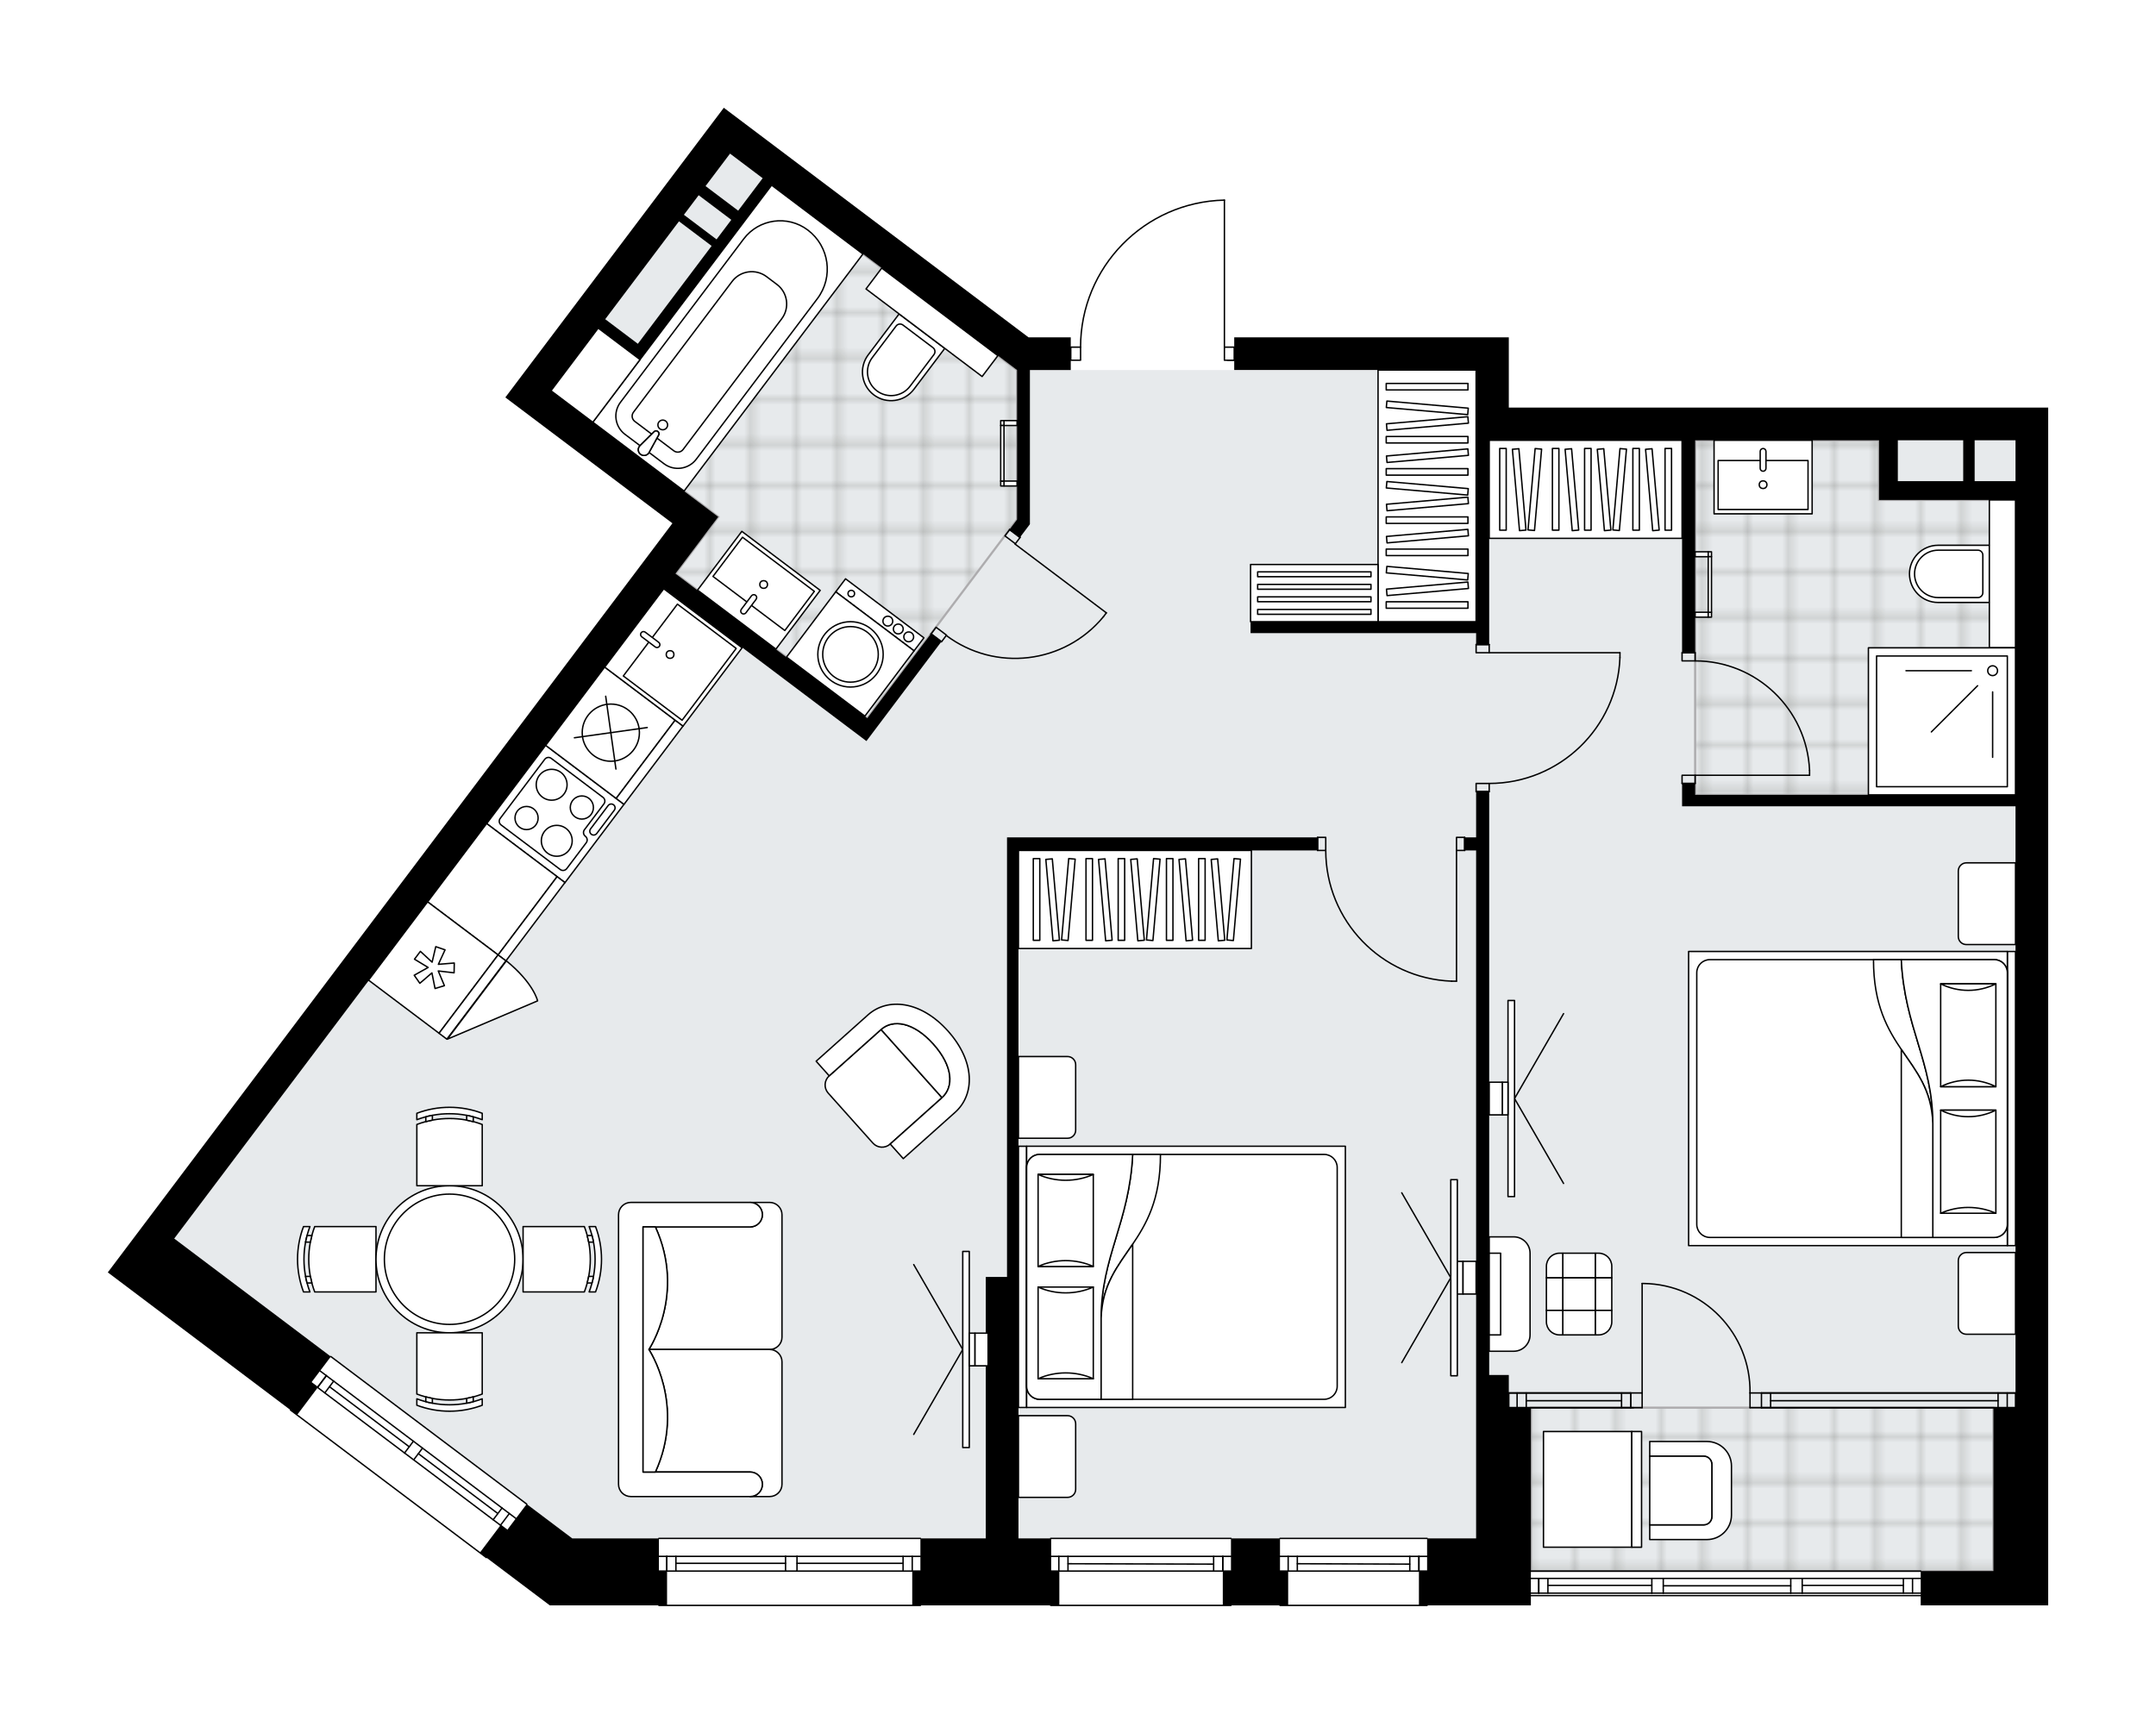 <svg xmlns="http://www.w3.org/2000/svg" xmlns:xlink="http://www.w3.org/1999/xlink" height="1590.27px" id="Layer_1" style="enable-background:new 0 0 2000 1590.27;" version="1.1" viewBox="0 0 2000 1590.27" width="2000px" x="0px" y="0px" xml:space="preserve">
<style type="text/css">
	.st0{fill:none;}
	.st1{opacity:0.25;fill:none;stroke:#12100B;stroke-width:0.4;stroke-miterlimit:10;}
	.st2{fill:#FFFFFF;}
	.st3{fill:#E7EAEC;}
	.st4{fill:url(#SVGID_1_);stroke:#ADACAE;stroke-width:2;stroke-miterlimit:10;}
	.st5{fill:url(#SVGID_00000160888861932072983140000006604969361037243818_);stroke:#ADACAE;stroke-width:2;stroke-miterlimit:10;}
	.st6{fill:url(#SVGID_00000048467459792598200910000015447396821692225213_);stroke:#ADACAE;stroke-width:2;stroke-miterlimit:10;}
	.st7{fill:none;stroke:#000000;stroke-width:1.3;stroke-linecap:round;stroke-linejoin:round;stroke-miterlimit:10;}
	.st8{fill:none;stroke:#000000;stroke-width:1.3;stroke-linecap:round;stroke-linejoin:round;}
	.st9{fill:none;stroke:#000000;stroke-width:1.3;stroke-linecap:round;stroke-linejoin:round;stroke-dasharray:9.936,9.936;}
	.st10{fill:none;stroke:#000000;stroke-width:1.3;stroke-linecap:round;stroke-linejoin:round;stroke-dasharray:9.717,9.717;}
	.st11{fill:none;stroke:#000000;stroke-width:1.3;stroke-linecap:round;stroke-linejoin:round;stroke-dasharray:10.219,10.219;}
	.st12{fill:none;stroke:#000000;stroke-width:1.3;stroke-linecap:round;stroke-linejoin:round;stroke-dasharray:9.886,9.886;}
	.st13{fill:none;stroke:#000000;stroke-width:1.3;stroke-linecap:round;stroke-linejoin:round;stroke-dasharray:9.911,9.911;}
	.st14{fill:#FFFFFF;stroke:#000000;stroke-width:1.3;stroke-linecap:round;stroke-linejoin:round;stroke-miterlimit:10;}
	.st15{font-family:'Arial-BoldMT','Arial'; font-weight:bold;}
	.st16{font-size:79.471px;}
	.st17{font-size:67.244px;}
	.st18{font-family: 'ArialMT','Arial';}
	.st19{font-size:40px;}
</style>
<pattern height="14.57" id="New_Pattern_Swatch_2" patternUnits="userSpaceOnUse" style="overflow:visible;" viewBox="7.49 -22.06 14.57 14.57" width="14.57" x="0.02" y="-204.82">
	<g>
		<rect class="st0" height="14.57" width="14.57" x="7.49" y="-22.06" />
		<g>
			<rect class="st1" height="7.29" width="7.29" x="14.77" y="-7.49" />
		</g>
		<g>
			<rect class="st1" height="7.29" width="7.29" x="0.2" y="-7.49" />
		</g>
		<g>
			<rect class="st1" height="7.29" width="7.29" x="22.06" y="-14.77" />
		</g>
		<g>
			<rect class="st1" height="7.29" width="7.29" x="7.49" y="-14.77" />
			<rect class="st1" height="7.29" width="7.29" x="14.77" y="-22.06" />
		</g>
		<g>
			<rect class="st1" height="7.29" width="7.29" x="0.2" y="-22.06" />
		</g>
		<g>
			<rect class="st1" height="7.29" width="7.29" x="22.06" y="-29.35" />
		</g>
		<g>
			<rect class="st1" height="7.29" width="7.29" x="7.49" y="-29.35" />
		</g>
	</g>
</pattern>
<path class="st2" d="M202.93,1258.19L100,1180.63l32.65-43.33l491.12-651.74l0,0l-155-116.8l13.75-18.24l0,0  l170.55-226.16v0L671.44,100l282.68,213.02h39.17v8.45c0,0,0,0,0,0h8.46c0.17-35.81,14.03-69.6,39.08-95.22  c25.21-25.77,58.94-40.41,94.98-41.21c0,0,0.01,0,0.02,0c0.09,0,0.17,0.02,0.25,0.05c0.02,0.01,0.04,0.03,0.06,0.04  c0.05,0.03,0.11,0.06,0.15,0.1c0.02,0.02,0.03,0.05,0.05,0.07c0.03,0.04,0.07,0.09,0.09,0.14c0.01,0.03,0.01,0.06,0.02,0.1  c0.01,0.05,0.03,0.09,0.03,0.15c0,0,0,0.01,0,0.01c0,0,0,0,0,0.01v135.78h8.45v-8.45h224.4h30.32v65.2H1900v30.33v897.62v121.3v0  v62.16l-50.79,0h-67.47v-8.45h-361.62v8.45h-95.62c0,0,0,0,0,0c0,0.36-0.29,0.65-0.65,0.65h-136.46c-0.36,0-0.65-0.29-0.65-0.65  c0,0,0,0,0,0h-44.19c0,0,0,0,0,0c0,0.36-0.29,0.65-0.65,0.65H974.65c-0.36,0-0.65-0.29-0.65-0.65c0,0,0,0,0,0H854.46c0,0,0,0,0,0  c0,0.36-0.29,0.65-0.65,0.65h-242.6c-0.36,0-0.65-0.29-0.65-0.65c0,0,0,0,0,0h-41.82h-58.7l-58.35-43.97  c-0.22,0.29-0.62,0.34-0.91,0.13L269.14,1308.9c-0.28-0.21-0.34-0.61-0.13-0.9L202.93,1258.19z" id="background" />
<g id="floor">
	<polygon class="st3" points="161.63,1149.23 666.24,479.59 511.24,362.79 677.21,142.55 943.47,343.34 1369.31,343.34    1369.31,408.54 1869.68,408.54 1869.68,1306.16 1849.21,1306.16 1849.21,1457.78 1420.11,1457.78 1420.11,1427.46 530.84,1427.46     " />
	
		<pattern id="SVGID_1_" patternTransform="matrix(2.231110e-10 -5.349 5.349 2.231110e-10 21933.332 -43718.48)" xlink:href="#New_Pattern_Swatch_2">
	</pattern>
	<polygon class="st4" points="1849.21,1306.15 1849.21,1457.78 1420.11,1457.78 1420.11,1306.15  " />
	
		<pattern id="SVGID_00000119808202265725667410000002317823518237341568_" patternTransform="matrix(2.231110e-10 -5.349 5.349 2.231110e-10 21933.332 -43718.48)" xlink:href="#New_Pattern_Swatch_2">
	</pattern>
	
		<polygon points="   1572.49,457.06 1572.49,737.56 1869.68,737.56 1869.68,463.88 1743.04,463.88 1743.04,408.54 1572.49,408.54  " style="fill:url(#SVGID_00000119808202265725667410000002317823518237341568_);stroke:#ADACAE;stroke-width:2;stroke-miterlimit:10;" />
	
		<pattern id="SVGID_00000157267681732176806800000005245026365971597986_" patternTransform="matrix(2.231110e-10 -5.349 5.349 2.231110e-10 21933.332 -43718.48)" xlink:href="#New_Pattern_Swatch_2">
	</pattern>
	
		<polygon points="   804.56,666.4 626.55,532.27 666.24,479.59 511.24,362.79 555.04,304.67 593.79,333.87 715.99,171.8 943.47,343.34 943.47,482.06     " style="fill:url(#SVGID_00000157267681732176806800000005245026365971597986_);stroke:#ADACAE;stroke-width:2;stroke-miterlimit:10;" />
	<g id="LWPOLYLINE_00000137823633533536271080000013365170137893843898_">
		<rect class="st7" height="7.58" width="12.13" x="1369.31" y="598.07" />
	</g>
	<g id="LWPOLYLINE_00000151525341784239847080000003273417423922595754_">
		<rect class="st7" height="7.58" width="12.13" x="1369.31" y="726.95" />
	</g>
	<g id="LINE_00000060015502372259310610000017956697600946268845_">
		<line class="st7" x1="1381.44" x2="1369.31" y1="598.07" y2="598.07" />
	</g>
	<g id="LINE_00000058575540601387844410000015086783516912347530_">
		<line class="st7" x1="1381.44" x2="1369.31" y1="734.53" y2="734.53" />
	</g>
	<g id="LINE_00000135650896666952215980000014255513467153498773_">
		<line class="st7" x1="1381.44" x2="1502.74" y1="605.65" y2="605.65" />
	</g>
	<g id="LINE_00000150802534806309901500000007540056408332049311_">
		<line class="st7" x1="1502.74" x2="1502.74" y1="610.2" y2="605.65" />
	</g>
	<g id="ARC_00000065791415124622410580000016211856212470729139_">
		<path class="st7" d="M1502.74,610.2c-2.52,65.17-56.08,116.72-121.3,116.75" />
	</g>
	<g id="LWPOLYLINE_00000168113930246750393700000015200911939971152512_">
		<rect class="st7" height="12.13" width="7.58" x="1351.12" y="776.99" />
	</g>
	<g id="LWPOLYLINE_00000108303949704138037190000007092631809678325945_">
		<rect class="st7" height="12.13" width="7.58" x="1222.24" y="776.99" />
	</g>
	<g id="LINE_00000181070794360480408380000012036255332984382132_">
		<line class="st7" x1="1358.7" x2="1358.7" y1="789.12" y2="776.99" />
	</g>
	<g id="LINE_00000013151973530302386230000013853726209508269741_">
		<line class="st7" x1="1222.24" x2="1222.24" y1="789.12" y2="776.99" />
	</g>
	<g id="LINE_00000019657009055246434800000004925262234967796637_">
		<line class="st7" x1="1351.12" x2="1351.12" y1="789.12" y2="910.42" />
	</g>
	<g id="LINE_00000036931167268483703630000008460034185677441197_">
		<line class="st7" x1="1346.57" x2="1351.12" y1="910.42" y2="910.42" />
	</g>
	<g id="ARC_00000072988150003731056390000000298262484134573217_">
		<path class="st7" d="M1346.57,910.42c-65.17-2.52-116.72-56.08-116.75-121.3" />
	</g>
	<g id="LWPOLYLINE_00000088108046136837995480000011898849002596888238_">
		<rect class="st7" height="7.58" width="12.13" x="1560.36" y="719.37" />
	</g>
	<g id="LWPOLYLINE_00000007430928739333636640000004341686068464743823_">
		<rect class="st7" height="7.58" width="12.13" x="1560.36" y="605.65" />
	</g>
	<g id="LINE_00000102536787740357707480000007756556937798322093_">
		<line class="st7" x1="1572.49" x2="1560.36" y1="726.95" y2="726.95" />
	</g>
	<g id="LINE_00000060731467818868726840000003450647985191232935_">
		<line class="st7" x1="1572.49" x2="1560.36" y1="605.65" y2="605.65" />
	</g>
	<g id="LINE_00000085934169836892132250000011869793644473149325_">
		<line class="st7" x1="1572.49" x2="1678.63" y1="719.37" y2="719.37" />
	</g>
	<g id="ARC_00000020384450144297590600000017222403032279142274_">
		<path class="st7" d="M1572.49,613.23c56.85,0.04,103.61,44.79,106.14,101.59" />
	</g>
	<g id="LINE_00000181052472789670556140000008703928965212097949_">
		<line class="st7" x1="1678.63" x2="1678.63" y1="719.37" y2="714.82" />
	</g>
	<g id="LWPOLYLINE_00000051370054329272460930000003824386610741677499_">
		
			<rect class="st7" height="12.13" transform="matrix(0.602 -0.799 0.799 0.602 -23.919 948.235)" width="7.58" x="935.18" y="492.04" />
	</g>
	<g id="LWPOLYLINE_00000096749481695016484510000002728097798432758945_">
		
			<rect class="st7" height="12.13" transform="matrix(0.602 -0.799 0.799 0.602 -123.702 929.741)" width="7.58" x="866.74" y="582.86" />
	</g>
	<g id="LINE_00000127020480414541941350000001872675173810320527_">
		<line class="st7" x1="946.1" x2="936.41" y1="498.73" y2="491.43" />
	</g>
	<g id="LINE_00000023245820971980224490000003197047125735600545_">
		<line class="st7" x1="873.1" x2="863.41" y1="595.6" y2="588.3" />
	</g>
	<g id="LINE_00000025441253345775975860000002862966290217535622_">
		<line class="st7" x1="941.54" x2="1026.3" y1="504.78" y2="568.66" />
	</g>
	<g id="ARC_00000086676627836050771190000003579746411143038105_">
		<path class="st7" d="M1023.56,572.29c-36.2,43.84-100.48,51.44-145.9,17.26" />
	</g>
	<g id="LINE_00000000222214512781341270000002056022228621169835_">
		<line class="st7" x1="1026.3" x2="1023.56" y1="568.66" y2="572.29" />
	</g>
	<g id="ARC_00000092415547300814972240000003072041759246177454_">
		<path class="st7" d="M1135.81,185.68c-74.17,1.65-133.43,62.24-133.43,136.43" />
	</g>
	<g id="LINE_00000096765978014670635620000006718033881372176778_">
		<line class="st7" x1="1138.85" x2="1144.91" y1="334.24" y2="334.24" />
	</g>
	<g id="LINE_00000028320601065165990290000011820113748565799341_">
		<line class="st7" x1="1135.81" x2="1135.81" y1="322.11" y2="185.68" />
	</g>
	<g id="LWPOLYLINE_00000109738983345293259570000017989102579963587754_">
		<rect class="st7" height="12.13" width="9.1" x="993.29" y="322.11" />
	</g>
	<g id="LWPOLYLINE_00000065755871068551489900000011447704534084011180_">
		<rect class="st7" height="12.13" width="9.1" x="1135.81" y="322.11" />
	</g>
	<g id="ARC_00000108288463945223468430000004097577880292056510_">
		<path class="st7" d="M1623.39,1292.51c0.83-55.27-43.31-100.75-98.58-101.58c-0.5-0.01-0.99-0.01-1.49-0.01" />
	</g>
	<g id="LINE_00000106844775029947537930000007279577001227196808_">
		<line class="st7" x1="1523.32" x2="1523.32" y1="1292.51" y2="1190.92" />
	</g>
	<g id="LINE_00000181809609903759916000000004441626169865663142_">
		<line class="st7" x1="1634.01" x2="1623.39" y1="1292.51" y2="1292.51" />
	</g>
	<g id="LINE_00000090283400271672434170000001038311606645615522_">
		<line class="st7" x1="1623.39" x2="1623.39" y1="1292.51" y2="1306.16" />
	</g>
	<g id="LINE_00000023274944512132558110000011044940833122073534_">
		<line class="st7" x1="1623.39" x2="1634.01" y1="1306.16" y2="1306.16" />
	</g>
	<g id="LINE_00000170977072661379315890000016865120531791551145_">
		<line class="st7" x1="1512.71" x2="1523.32" y1="1306.16" y2="1306.16" />
	</g>
	<g id="LINE_00000024723467280493420740000015611109062862308787_">
		<line class="st7" x1="1523.32" x2="1523.32" y1="1306.16" y2="1292.51" />
	</g>
	<g id="LINE_00000139266843747923781940000000322055350711415177_">
		<line class="st7" x1="1523.32" x2="1512.71" y1="1292.51" y2="1292.51" />
	</g>
	<g id="LINE_00000175293105667017373470000009471573156300782473_">
		<line class="st7" x1="1512.71" x2="1512.71" y1="1306.16" y2="1292.51" />
	</g>
	<g id="LINE_00000053541125330729013400000015365861107299224453_">
		<line class="st7" x1="1869.68" x2="1869.68" y1="1292.54" y2="1306.19" />
	</g>
	<g id="LINE_00000174560966691867650500000012506486382451811769_">
		<line class="st7" x1="1634.01" x2="1869.68" y1="1292.51" y2="1292.51" />
	</g>
	<g id="LINE_00000173882338077291220680000006447393674181788595_">
		<line class="st7" x1="1634.01" x2="1869.68" y1="1306.16" y2="1306.16" />
	</g>
	<g id="LINE_00000084491643979158372240000011420765906754968971_">
		<line class="st7" x1="1642.5" x2="1853.49" y1="1299.71" y2="1299.71" />
	</g>
	<g id="LINE_00000025441440350727622500000012527680427398614460_">
		<line class="st7" x1="1861.99" x2="1861.99" y1="1292.51" y2="1306.16" />
	</g>
	<g id="LINE_00000147928891736437934920000004773271294073979041_">
		<line class="st7" x1="1642.5" x2="1642.5" y1="1292.51" y2="1306.16" />
	</g>
	<g id="LINE_00000033364739970545024630000016838097210253744771_">
		<line class="st7" x1="1634.01" x2="1869.68" y1="1292.51" y2="1292.51" />
	</g>
	<g id="LINE_00000076595602169842191150000003131415044125543078_">
		<line class="st7" x1="1869.68" x2="1634.01" y1="1306.16" y2="1306.16" />
	</g>
	<g id="LINE_00000011746402464415523370000002270700218654073485_">
		<line class="st7" x1="1853.49" x2="1853.49" y1="1292.5" y2="1306.15" />
	</g>
	<g id="LINE_00000065068259326531099090000004008368084891808425_">
		<line class="st7" x1="1634.01" x2="1634.01" y1="1292.51" y2="1306.16" />
	</g>
	<g id="LINE_00000039848574055000000890000003508858369910208427_">
		<line class="st7" x1="1399.64" x2="1399.64" y1="1292.54" y2="1306.19" />
	</g>
	<g id="LINE_00000001652763642197138120000000067283317752584869_">
		<line class="st7" x1="1512.71" x2="1399.64" y1="1292.51" y2="1292.51" />
	</g>
	<g id="LINE_00000060735217995186057660000016730129573873882812_">
		<line class="st7" x1="1515.33" x2="1399.64" y1="1306.16" y2="1306.16" />
	</g>
	<g id="LINE_00000018931928294227556500000007055170791508012454_">
		<line class="st7" x1="1504.22" x2="1415.82" y1="1299.71" y2="1299.71" />
	</g>
	<g id="LINE_00000034810111447697767620000002659186908549468292_">
		<line class="st7" x1="1407.33" x2="1407.33" y1="1292.51" y2="1306.16" />
	</g>
	<g id="LINE_00000063616884870378301330000009618773433032731826_">
		<line class="st7" x1="1504.22" x2="1504.22" y1="1292.51" y2="1306.16" />
	</g>
	<g id="LINE_00000069372828749167303100000003686997524888403587_">
		<line class="st7" x1="1512.71" x2="1399.64" y1="1292.51" y2="1292.51" />
	</g>
	<g id="LINE_00000161601138268782955680000000544386862562037905_">
		<line class="st7" x1="1399.64" x2="1512.71" y1="1306.16" y2="1306.16" />
	</g>
	<g id="LINE_00000160148398200240886450000000694441851900986291_">
		<line class="st7" x1="1415.82" x2="1415.82" y1="1292.5" y2="1306.15" />
	</g>
	<g id="LINE_00000067232482370976479080000016220417115311811202_">
		<line class="st7" x1="1512.71" x2="1512.71" y1="1292.51" y2="1306.16" />
	</g>
	<g id="LINE_00000085222302023433394880000012850970443930071456_">
		<line class="st7" x1="611.21" x2="853.81" y1="1427.46" y2="1427.46" />
	</g>
	<g id="LINE_00000019678273245569296470000001787711979859254412_">
		<line class="st7" x1="853.81" x2="739.33" y1="1457.78" y2="1457.78" />
	</g>
	<g id="LINE_00000083771019147914209860000013547156999328954499_">
		<line class="st7" x1="728.72" x2="611.21" y1="1457.78" y2="1457.78" />
	</g>
	<g id="LINE_00000117668921929058665680000017830130179802543510_">
		<line class="st7" x1="618.52" x2="618.52" y1="1444.13" y2="1457.78" />
	</g>
	<g id="LINE_00000145027097358191548470000011418369516290089627_">
		<line class="st7" x1="846.23" x2="846.23" y1="1444.13" y2="1457.78" />
	</g>
	<g id="LINE_00000128470785165785985630000014299464812320110501_">
		<line class="st7" x1="853.81" x2="739.33" y1="1444.13" y2="1444.13" />
	</g>
	<g id="LINE_00000072273163331807725220000000255254033401109915_">
		<line class="st7" x1="728.72" x2="611.21" y1="1444.13" y2="1444.13" />
	</g>
	<g id="LINE_00000060009886512760331130000015882431334159380145_">
		<line class="st7" x1="728.72" x2="627.01" y1="1450.58" y2="1450.58" />
	</g>
	<g id="LINE_00000067945797647088304290000006019301093063098297_">
		<line class="st7" x1="837.73" x2="739.33" y1="1450.58" y2="1450.58" />
	</g>
	<g id="LINE_00000163783125657187190950000013889156749391244969_">
		<line class="st7" x1="837.73" x2="837.73" y1="1457.78" y2="1444.13" />
	</g>
	<g id="LINE_00000109018972953880734190000016412461294994890896_">
		<line class="st7" x1="618.52" x2="618.52" y1="1444.13" y2="1457.78" />
	</g>
	<g id="LINE_00000062165585183365096880000015275948238773399938_">
		<line class="st7" x1="627.01" x2="627.01" y1="1457.78" y2="1444.13" />
	</g>
	<g id="LINE_00000145761343378569543470000004829981551707004554_">
		<line class="st7" x1="739.33" x2="739.33" y1="1444.13" y2="1457.78" />
	</g>
	<g id="LINE_00000079482075987015670100000016430833760946576039_">
		<line class="st7" x1="739.33" x2="728.72" y1="1457.78" y2="1457.78" />
	</g>
	<g id="LINE_00000036232345763871086900000015481265626875195013_">
		<line class="st7" x1="728.72" x2="728.72" y1="1457.78" y2="1444.13" />
	</g>
	<g id="LINE_00000128465480028533723990000001682020940364760759_">
		<line class="st7" x1="728.72" x2="739.33" y1="1444.13" y2="1444.13" />
	</g>
	<g id="LINE_00000013155031079489685380000000671149279809987753_">
		<line class="st7" x1="853.81" x2="611.21" y1="1489.62" y2="1489.62" />
	</g>
	<g id="LINE_00000144325458672612236050000012355178432262731407_">
		<line class="st7" x1="1420.11" x2="1781.73" y1="1457.78" y2="1457.78" />
	</g>
	<g id="LINE_00000082336006181240541950000018422284516279739787_">
		<line class="st7" x1="1427.42" x2="1427.42" y1="1464.6" y2="1478.25" />
	</g>
	<g id="LINE_00000083789960674626884830000016437143605296100501_">
		<line class="st7" x1="1774.15" x2="1774.15" y1="1464.6" y2="1478.25" />
	</g>
	<g id="LINE_00000043452105821733642390000009353418571192713346_">
		<line class="st7" x1="1532.31" x2="1435.91" y1="1471.05" y2="1471.05" />
	</g>
	<g id="LINE_00000177455171320014882270000002042175295381735352_">
		<line class="st7" x1="1765.66" x2="1671.81" y1="1471.05" y2="1471.05" />
	</g>
	<g id="LINE_00000021091487455074128330000010269837209888758665_">
		<line class="st7" x1="1765.66" x2="1765.66" y1="1478.25" y2="1464.6" />
	</g>
	<g id="LINE_00000123438337863985381850000010329941331305663107_">
		<line class="st7" x1="1427.42" x2="1427.42" y1="1464.6" y2="1478.25" />
	</g>
	<g id="LINE_00000004525523788885730060000012404313133356359351_">
		<line class="st7" x1="1435.91" x2="1435.91" y1="1478.25" y2="1464.6" />
	</g>
	<g id="LINE_00000068649835603258879850000015507091907672808617_">
		<line class="st7" x1="1542.92" x2="1542.92" y1="1464.6" y2="1478.25" />
	</g>
	<g id="LINE_00000167354043679392415240000004208116632453870744_">
		<line class="st7" x1="1542.92" x2="1532.31" y1="1478.25" y2="1478.25" />
	</g>
	<g id="LINE_00000170255855751812651230000002231148383341089180_">
		<line class="st7" x1="1532.31" x2="1532.31" y1="1478.25" y2="1464.6" />
	</g>
	<g id="LINE_00000034787548239012101590000010379127671716293818_">
		<line class="st7" x1="1532.31" x2="1542.92" y1="1464.6" y2="1464.6" />
	</g>
	<g id="LINE_00000100363664903640028320000016820672782926097072_">
		<line class="st7" x1="1781.73" x2="1420.11" y1="1480.52" y2="1480.52" />
	</g>
	<g id="LINE_00000180365211476657892170000012272893330759519106_">
		<line class="st7" x1="1671.81" x2="1671.81" y1="1464.6" y2="1478.25" />
	</g>
	<g id="LINE_00000033358941545926933490000000133420326460876987_">
		<line class="st7" x1="1671.81" x2="1661.19" y1="1478.25" y2="1478.25" />
	</g>
	<g id="LINE_00000165938298263946345680000016401090780470166420_">
		<line class="st7" x1="1661.19" x2="1661.19" y1="1478.25" y2="1464.6" />
	</g>
	<g id="LINE_00000070819690082798122950000013101587445829053079_">
		<line class="st7" x1="1661.19" x2="1671.81" y1="1464.6" y2="1464.6" />
	</g>
	<g id="LINE_00000116950921726696279040000017017119545430456748_">
		<line class="st7" x1="1661.19" x2="1542.92" y1="1471.43" y2="1471.43" />
	</g>
	<g id="LWPOLYLINE_00000085232246828195123070000000646441068954605216_">
		<line class="st7" x1="1671.81" x2="1781.73" y1="1464.6" y2="1464.6" />
	</g>
	<g id="LWPOLYLINE_00000039837429764090469250000013562083019098133145_">
		<line class="st7" x1="1661.19" x2="1542.92" y1="1464.6" y2="1464.6" />
	</g>
	<g id="LWPOLYLINE_00000083047274537237976970000000427599002148741544_">
		<line class="st7" x1="1532.31" x2="1420.11" y1="1464.6" y2="1464.6" />
	</g>
	<g id="LWPOLYLINE_00000150097929457756177960000011373273066167383226_">
		<line class="st7" x1="1671.81" x2="1781.73" y1="1478.25" y2="1478.25" />
	</g>
	<g id="LWPOLYLINE_00000021814096612241303200000000084358997147722151_">
		<line class="st7" x1="1661.19" x2="1542.92" y1="1478.25" y2="1478.25" />
	</g>
	<g id="LWPOLYLINE_00000018200058626513448650000015900144142792862374_">
		<line class="st7" x1="1532.31" x2="1420.11" y1="1478.25" y2="1478.25" />
	</g>
	<g id="LINE_00000059275126253501368270000005931526160923031687_">
		<line class="st7" x1="306.94" x2="488.58" y1="1258.73" y2="1395.61" />
	</g>
	<g id="LINE_00000093893957671894340480000005963441711492521868_">
		<line class="st7" x1="470.33" x2="383.75" y1="1419.83" y2="1354.58" />
	</g>
	<g id="LINE_00000171681349217282909790000003254253532065257396_">
		<line class="st7" x1="375.27" x2="288.69" y1="1348.2" y2="1282.95" />
	</g>
	<g id="LINE_00000035503182371128377900000000956775810915698363_">
		<line class="st7" x1="302.74" x2="294.53" y1="1276.45" y2="1287.35" />
	</g>
	<g id="LINE_00000116225124066057388350000014189596124504910986_">
		<line class="st7" x1="472.49" x2="464.28" y1="1404.37" y2="1415.27" />
	</g>
	<g id="LINE_00000096760985343743178970000003073726994723536272_">
		<line class="st7" x1="478.54" x2="391.96" y1="1408.93" y2="1343.69" />
	</g>
	<g id="LINE_00000058547299691124553520000006929775861494681273_">
		<line class="st7" x1="383.49" x2="296.9" y1="1337.3" y2="1272.05" />
	</g>
	<g id="LINE_00000026870057732372942810000018306944431274831516_">
		<line class="st7" x1="379.61" x2="305.65" y1="1342.44" y2="1286.71" />
	</g>
	<g id="LINE_00000124846531446578921530000015708936754818997168_">
		<line class="st7" x1="461.83" x2="388.08" y1="1404.4" y2="1348.83" />
	</g>
	<g id="LINE_00000133530675341466123510000012345325322656266673_">
		<line class="st7" x1="457.5" x2="465.71" y1="1410.16" y2="1399.26" />
	</g>
	<g id="LINE_00000076592933784108146170000002788147574829531571_">
		<line class="st7" x1="302.74" x2="294.53" y1="1276.45" y2="1287.35" />
	</g>
	<g id="LINE_00000140705550982328194510000012624740681717353344_">
		<line class="st7" x1="301.31" x2="309.52" y1="1292.46" y2="1281.56" />
	</g>
	<g id="LINE_00000072991271688945591000000002646962609090298288_">
		<line class="st7" x1="391.96" x2="383.75" y1="1343.69" y2="1354.58" />
	</g>
	<g id="LINE_00000016787343425599139310000004511327258657294263_">
		<line class="st7" x1="383.75" x2="375.27" y1="1354.58" y2="1348.2" />
	</g>
	<g id="LINE_00000103251791776918945770000010852604119807827073_">
		<line class="st7" x1="375.27" x2="383.49" y1="1348.2" y2="1337.3" />
	</g>
	<g id="LINE_00000182507430828481356320000009225287395744073345_">
		<line class="st7" x1="383.49" x2="391.96" y1="1337.3" y2="1343.69" />
	</g>
	<g id="LINE_00000121270362959250410410000004363173992567189687_">
		<line class="st7" x1="451.17" x2="269.53" y1="1445.26" y2="1308.38" />
	</g>
	<g id="LINE_00000161622827347614467310000011856018324409274806_">
		<line class="st7" x1="1323.84" x2="1187.38" y1="1489.62" y2="1489.62" />
	</g>
	<g id="LINE_00000041289682864288928170000001987359282129236662_">
		<line class="st7" x1="1187.38" x2="1323.84" y1="1444.13" y2="1444.13" />
	</g>
	<g id="LINE_00000083085011053443941610000014579755638351603892_">
		<line class="st7" x1="1316.26" x2="1316.26" y1="1457.78" y2="1444.13" />
	</g>
	<g id="LINE_00000137126165238245359590000015242110992749298309_">
		<line class="st7" x1="1194.96" x2="1194.96" y1="1457.78" y2="1444.13" />
	</g>
	<g id="LINE_00000131366316096895182240000012048249457807727026_">
		<line class="st7" x1="1187.38" x2="1323.84" y1="1457.78" y2="1457.78" />
	</g>
	<g id="LINE_00000048501715437680714440000010345006074368747695_">
		<line class="st7" x1="1203.45" x2="1307.77" y1="1450.96" y2="1451.34" />
	</g>
	<g id="LINE_00000106147235709455443160000015215527457142428578_">
		<line class="st7" x1="1203.45" x2="1203.45" y1="1444.13" y2="1457.78" />
	</g>
	<g id="LINE_00000062160370603139612410000010302099014736168354_">
		<line class="st7" x1="1316.26" x2="1316.26" y1="1457.78" y2="1444.13" />
	</g>
	<g id="LINE_00000023278102057876449410000010438636520313965223_">
		<line class="st7" x1="1307.77" x2="1307.77" y1="1444.13" y2="1457.78" />
	</g>
	<g id="LINE_00000019636830362528434620000016595372038363049886_">
		<line class="st7" x1="1187.38" x2="1323.84" y1="1427.46" y2="1427.46" />
	</g>
	<g id="LINE_00000002378975710608077360000012821020448796397238_">
		<line class="st7" x1="1141.89" x2="974.65" y1="1489.62" y2="1489.62" />
	</g>
	<g id="LINE_00000054978245489204871380000016894179657959113368_">
		<line class="st7" x1="974.65" x2="1141.89" y1="1444.13" y2="1444.13" />
	</g>
	<g id="LINE_00000106146334777607348350000010521245142236301487_">
		<line class="st7" x1="1134.31" x2="1134.31" y1="1457.78" y2="1444.13" />
	</g>
	<g id="LINE_00000148641039347161655700000011733944879312484276_">
		<line class="st7" x1="982.23" x2="982.23" y1="1457.78" y2="1444.13" />
	</g>
	<g id="LINE_00000178889633029027989400000005846343606519821758_">
		<line class="st7" x1="974.65" x2="1141.89" y1="1457.78" y2="1457.78" />
	</g>
	<g id="LINE_00000083770134397356200530000000048165100681728692_">
		<line class="st7" x1="990.72" x2="1125.82" y1="1450.96" y2="1451.34" />
	</g>
	<g id="LINE_00000102527885298665539710000007383969670351324088_">
		<line class="st7" x1="990.72" x2="990.72" y1="1444.13" y2="1457.78" />
	</g>
	<g id="LINE_00000053504648077273658780000016333456365320337800_">
		<line class="st7" x1="1134.31" x2="1134.31" y1="1457.78" y2="1444.13" />
	</g>
	<g id="LINE_00000003091102447013273210000012890816435830677130_">
		<line class="st7" x1="1125.82" x2="1125.82" y1="1444.13" y2="1457.78" />
	</g>
	<g id="LINE_00000111166419816368015380000011030309485213502863_">
		<line class="st7" x1="974.65" x2="1141.89" y1="1427.46" y2="1427.46" />
	</g>
	<polygon points="1369.31,1306.16 1369.31,1427.45 1323.84,1427.45 1323.84,1457.78 1316.26,1457.78 1316.26,1489.62    1323.84,1489.62 1420.11,1489.62 1420.11,1427.45 1420.11,1306.16 1399.64,1306.16 1399.64,1275.83 1381.44,1275.83    1381.44,734.53 1369.31,734.53 1369.31,776.99 1358.7,776.99 1358.7,789.12 1369.31,789.12 1369.31,1275.83  " />
	<path d="M1369.31,408.54v168.3h-209.24v10.61h209.24v10.61h12.13V408.54h18.2h160.72v197.11h12.13V408.54h170.58v55.34h17.44   h109.17v273.68h-297.18v-10.61h-12.13v10.61v10.61h309.31v557.98h-20.47v121.3v30.32h-67.47v31.84h67.47l50.79,0v-62.16v0v-121.3   V408.54v-30.33h-500.36v-65.2h-30.32h-224.4v30.32h224.4V408.54z M1831.77,408.54h37.91v37.91h-37.91V408.54z M1760.51,408.54   h60.65v37.91h-60.65V408.54z" />
	<polygon points="1222.24,776.99 944.77,776.99 934.15,776.99 934.15,1184.86 914.44,1184.86 914.44,1427.45 853.81,1427.45    853.81,1457.78 846.23,1457.78 846.23,1489.62 853.81,1489.62 975.11,1489.62 982.69,1489.62 982.69,1457.78 975.11,1457.78    975.11,1427.45 944.77,1427.45 944.77,1184.86 944.77,789.12 1222.24,789.12  " />
	<polygon points="611.21,1489.62 618.79,1489.62 618.79,1457.78 611.21,1457.78 611.21,1427.45 530.84,1427.45 488.58,1395.61    470.33,1419.83 464.28,1415.27 445.11,1440.69 451.17,1445.26 510.04,1489.62 568.74,1489.62  " />
	<polygon points="1141.89,1427.45 1141.89,1457.78 1134.31,1457.78 1134.31,1489.62 1141.89,1489.62 1187.38,1489.62    1194.96,1489.62 1194.96,1457.78 1187.38,1457.78 1187.38,1427.45  " />
	<path d="M132.65,1137.3L100,1180.63l102.93,77.56l66.59,50.2l0.01-0.01l6.06,4.56l19.16-25.43l-6.06-4.56l18.24-24.2   l-145.32-109.52l0.02,0.01l454.42-603.04l187.69,141.44l10.49-13.93l58.85-78.1l-9.69-7.3l-58.85,78.1L626.55,532.27l24.05-31.92   l15.64-20.76l-155-116.8l0,0l43.8-58.12l30.27,22.81l8.48,6.39l122.2-162.07l227.48,171.54v138.72l-7.06,9.36l9.69,7.3l9.28-12.32   V343.34h37.91v-30.32h-39.17L671.44,100l-18.36,24.35v0L482.52,350.52l0,0l-13.75,18.24l155,116.8l0,0L132.65,1137.3z    M677.21,142.55l30.26,22.82l-22.69,30.11l-30.27-22.81L677.21,142.55z M648.12,181.15l30.27,22.81l-18.05,23.95l4.36-5.79   l-30.27-22.81L648.12,181.15z M629.87,205.37l30.27,22.81l-42.89,56.91L591.7,319l-30.27-22.81l-3.36,4.46L629.87,205.37z" />
</g>
<g id="mebel">
	<g>
		
			<rect class="st14" height="275.61" transform="matrix(0.798 0.602 -0.602 0.798 325.189 -343.399)" width="106.14" x="622.34" y="176.12" />
		<g id="ARC_00000093895483378897089990000001934482780652864393_">
			<path class="st14" d="M593.72,413.53c-0.36,0.36-0.67,0.77-0.92,1.22c-1.4,2.56-0.47,5.78,2.1,7.18c2.56,1.4,5.78,0.47,7.18-2.1     l8.99-16.41c0.31-0.84,0.18-1.77-0.35-2.49c-0.87-1.18-2.52-1.43-3.7-0.56L593.72,413.53z" />
		</g>
		<path class="st14" d="M615.94,430.28l-13.85-10.45l8.99-16.4c0.31-0.84,0.18-1.77-0.35-2.49c-0.87-1.18-2.52-1.43-3.7-0.56    l-13.3,13.15l-13.98-10.54c-9.36-7.06-11.23-20.37-4.17-29.73l114.25-151.49c14.13-18.73,40.77-22.47,59.5-8.34    c20.04,15.12,24.04,43.62,8.92,63.66L645.89,426.09C638.78,435.51,625.37,437.39,615.94,430.28z" />
		<path class="st14" d="M625.05,418.29l-15.65-11.8l1.68-3.06c0.31-0.84,0.18-1.77-0.35-2.49c-0.87-1.18-2.52-1.43-3.7-0.56    l-2.48,2.45l-15.73-11.86c-2.67-2.02-3.21-5.82-1.19-8.49l91.46-121.28c7.61-10.09,21.96-12.1,32.05-4.49l9.57,7.22    c10.03,7.56,12.03,21.82,4.46,31.85l-91.49,121.3C631.64,419.8,627.77,420.35,625.05,418.29z" />
		<g id="ARC_00000168086599808340877020000011049778145318096517_">
			<path class="st14" d="M593.72,413.53c-0.36,0.36-0.67,0.77-0.92,1.22c-1.4,2.56-0.47,5.78,2.1,7.18c2.56,1.4,5.78,0.47,7.18-2.1     l8.99-16.41c0.31-0.84,0.18-1.77-0.35-2.49c-0.87-1.18-2.52-1.43-3.7-0.56L593.72,413.53z" />
		</g>
		<circle class="st14" cx="614.8" cy="394.29" r="4.5" />
	</g>
	<g>
		
			<rect class="st14" height="15.16" transform="matrix(-0.799 -0.602 0.602 -0.799 1124.73 1518.043)" width="90.97" x="770.84" y="563.28" />
		
			<rect class="st14" height="75.81" transform="matrix(-0.799 -0.602 0.602 -0.799 1053.63 1566.909)" width="90.97" x="743.47" y="569.28" />
		<g id="CIRCLE_00000003819283416748463270000002275032285252766388_">
			<circle class="st14" cx="788.96" cy="607.18" r="30.32" />
		</g>
		<g id="CIRCLE_00000162321206273443431410000015959085240106999685_">
			<circle class="st14" cx="788.96" cy="607.18" r="25.78" />
		</g>
		<g id="CIRCLE_00000046301310874264443980000000532540201537042855_">
			<circle class="st14" cx="789.69" cy="550.78" r="3.03" />
		</g>
		<g id="CIRCLE_00000079447028678273328140000007437674545487473061_">
			<circle class="st14" cx="823.6" cy="576.33" r="4.55" />
		</g>
		<g id="CIRCLE_00000145736555960998577460000004311517778711545781_">
			<circle class="st14" cx="833.28" cy="583.63" r="4.55" />
		</g>
		<g id="CIRCLE_00000008855961355039887150000005582761279292095632_">
			<circle class="st14" cx="842.97" cy="590.93" r="4.55" />
		</g>
	</g>
	<g>
		
			<rect class="st14" height="68.23" transform="matrix(-0.799 -0.602 0.602 -0.799 936.648 1409.393)" width="90.98" x="658.62" y="513.88" />
		
			<rect class="st14" height="45.49" transform="matrix(-0.799 -0.602 0.602 -0.799 948.199 1401.489)" width="83.39" x="666.87" y="519.37" />
		<path class="st14" d="M700.87,552.32L700.87,552.32c1.18,0.89,1.42,2.57,0.53,3.76l-9.46,12.55c-0.89,1.18-2.57,1.42-3.76,0.53    l0,0c-1.18-0.89-1.42-2.57-0.53-3.76l9.46-12.55C698.01,551.67,699.69,551.43,700.87,552.32z" />
		<circle class="st14" cx="708.39" cy="542.35" r="3.56" />
	</g>
	<g>
		
			<rect class="st14" height="90.97" transform="matrix(-0.602 0.799 -0.799 -0.602 1428.882 798.009)" width="90.97" x="470.02" y="709.72" />
		<path class="st14" d="M511.36,703.68l48.03,36.2c1.89,1.43,2.27,4.12,0.85,6.02l-18.1,24.02c-1.43,1.89-1.05,4.59,0.85,6.02l0,0    c1.89,1.43,2.27,4.12,0.85,6.02l-18.1,24.02c-1.43,1.89-4.12,2.27-6.02,0.85l-54.9-41.37c-1.89-1.43-2.27-4.12-0.85-6.02    l41.37-54.9C506.77,702.63,509.46,702.25,511.36,703.68z" />
		<path class="st14" d="M553.55,773.41l16.31-21.65c1.19-1.58,0.87-3.82-0.7-5.01l0,0c-1.58-1.19-3.82-0.87-5.01,0.7l-16.31,21.65    c-1.19,1.58-0.87,3.82,0.7,5.01l0,0C550.11,775.31,552.36,774.99,553.55,773.41z" />
		<circle class="st14" cx="511.73" cy="728.16" r="14.32" />
		<circle class="st14" cx="516.48" cy="780.16" r="14.32" />
		<circle class="st14" cx="539.75" cy="749.28" r="10.74" />
		<circle class="st14" cx="488.46" cy="759.04" r="10.74" />
	</g>
	<g>
		
			<rect class="st14" height="81.88" transform="matrix(-0.602 0.799 -0.799 -0.602 1450.551 636.419)" width="90.97" x="521.13" y="638.88" />
		
			<rect class="st14" height="9.1" transform="matrix(-0.602 0.799 -0.799 -0.602 1530.604 651.256)" width="90.97" x="557.46" y="702.64" />
		<circle class="st14" cx="566.62" cy="679.82" r="26.53" />
		<line class="st14" x1="532.84" x2="600.41" y1="684.57" y2="675.07" />
		<line class="st14" x1="571.37" x2="561.87" y1="713.6" y2="646.04" />
	</g>
	<g>
		
			<rect class="st14" height="81.88" transform="matrix(-0.602 0.799 -0.799 -0.602 1391.203 956.631)" width="90.97" x="411.63" y="784.19" />
		
			<rect class="st14" height="9.1" transform="matrix(-0.602 0.799 -0.799 -0.602 1471.256 971.468)" width="90.97" x="447.96" y="847.96" />
	</g>
	<g>
		
			<rect class="st14" height="81.88" transform="matrix(-0.602 0.799 -0.799 -0.602 1361.529 1116.738)" width="90.97" x="356.88" y="856.85" />
		
			<rect class="st14" height="9.1" transform="matrix(-0.602 0.799 -0.799 -0.602 1441.582 1131.575)" width="90.97" x="393.21" y="920.61" />
		<polygon class="st14" points="400.84,892.78 389.97,882.75 384.5,890.01 397.14,897.69 384.24,904.93 389.46,912.38     400.67,902.74 403.56,917.24 412.26,914.58 406.55,900.94 421.24,902.66 421.4,893.57 406.66,894.78 412.84,881.35 404.24,878.38       " />
		<path class="st14" d="M414.96,964.23l83.74-35.55c0,0-3.62-16.47-28.99-37.11L414.96,964.23z" />
	</g>
	<g>
		
			<rect class="st14" height="90.97" transform="matrix(-0.602 0.799 -0.799 -0.602 1488.231 477.791)" width="90.98" x="579.52" y="564.41" />
		
			<rect class="st14" height="68.23" transform="matrix(-0.602 0.799 -0.799 -0.602 1501.224 480.171)" width="83.39" x="589.21" y="580.21" />
		<path class="st14" d="M611.62,599.79L611.62,599.79c0.89-1.18,0.65-2.86-0.53-3.76l-12.55-9.46c-1.18-0.89-2.86-0.65-3.76,0.53    l0,0c-0.89,1.18-0.65,2.86,0.53,3.76l12.55,9.46C609.05,601.21,610.73,600.97,611.62,599.79z" />
		<circle class="st14" cx="621.59" cy="607.31" r="3.56" />
	</g>
	<g>
		<g>
			<path class="st14" d="M291.95,1138.12c-7.38,19.54-7.38,41.11,0,60.65c18.94,0,37.89,0,56.83,0c0-20.22,0-40.43,0-60.65     C329.83,1138.12,310.89,1138.12,291.95,1138.12z" />
			<path class="st14" d="M287.5,1198.77c-7.38-19.54-7.38-41.11,0-60.65h-5.94c-7.38,19.54-7.38,41.11,0,60.65H287.5z" />
			<path class="st14" d="M284.87,1190.44h4.45c-0.53-2.01-1.01-4.04-1.39-6.08h-4.45C283.86,1186.4,284.33,1188.43,284.87,1190.44z" />
			<g>
				<path class="st14" d="M283.47,1152.53h4.45c0.38-2.04,0.86-4.06,1.39-6.08h-4.45C284.33,1148.47,283.86,1150.49,283.47,1152.53z      " />
			</g>
		</g>
		<circle class="st14" cx="417.01" cy="1168.45" r="68.23" />
		<circle class="st14" cx="417.01" cy="1168.45" r="60.45" />
		<g>
			<path class="st14" d="M447.33,1043.39c-19.54-7.38-41.11-7.38-60.65,0c0,18.94,0,37.89,0,56.83c20.22,0,40.43,0,60.65,0     C447.33,1081.27,447.33,1062.33,447.33,1043.39z" />
			<path class="st14" d="M386.68,1038.94c19.54-7.38,41.11-7.38,60.65,0V1033c-19.54-7.38-41.11-7.38-60.65,0V1038.94z" />
			<path class="st14" d="M395.01,1036.31v4.45c2.01-0.53,4.04-1.01,6.08-1.39v-4.45C399.05,1035.3,397.03,1035.77,395.01,1036.31z" />
			<g>
				<path class="st14" d="M432.92,1034.91v4.45c2.04,0.39,4.06,0.86,6.08,1.39v-4.45C436.99,1035.77,434.96,1035.3,432.92,1034.91z" />
			</g>
		</g>
		<g>
			<path class="st14" d="M542.07,1198.77c7.38-19.54,7.38-41.11,0-60.65c-18.94,0-37.89,0-56.83,0c0,20.22,0,40.43,0,60.65     C504.18,1198.77,523.12,1198.77,542.07,1198.77z" />
			<path class="st14" d="M546.51,1138.12c7.38,19.54,7.38,41.11,0,60.65h5.94c7.38-19.54,7.38-41.11,0-60.65H546.51z" />
			<path class="st14" d="M549.15,1146.45h-4.45c0.53,2.01,1.01,4.04,1.39,6.08h4.45C550.16,1150.49,549.68,1148.47,549.15,1146.45z" />
			<g>
				<path class="st14" d="M550.54,1184.36h-4.45c-0.38,2.04-0.86,4.06-1.39,6.08h4.45C549.68,1188.43,550.16,1186.4,550.54,1184.36z      " />
			</g>
		</g>
		<g>
			<path class="st14" d="M386.68,1293.51c19.54,7.38,41.11,7.38,60.65,0c0-18.94,0-37.89,0-56.83c-20.22,0-40.43,0-60.65,0     C386.68,1255.62,386.68,1274.56,386.68,1293.51z" />
			<path class="st14" d="M447.33,1297.96c-19.54,7.38-41.11,7.38-60.65,0v5.94c19.54,7.38,41.11,7.38,60.65,0V1297.96z" />
			<path class="st14" d="M439,1300.59v-4.45c-2.01,0.53-4.04,1.01-6.08,1.39v4.45C434.96,1301.6,436.99,1301.12,439,1300.59z" />
			<g>
				<path class="st14" d="M401.09,1301.98v-4.45c-2.04-0.38-4.06-0.86-6.08-1.39v4.45C397.03,1301.12,399.05,1301.6,401.09,1301.98z      " />
			</g>
		</g>
	</g>
	<g>
		<path class="st14" d="M695.84,1138.46L695.84,1138.46c6.28,0,11.37-5.09,11.37-11.37v0c0-6.28-5.09-11.37-11.37-11.37l0,0h18.15    c6.3,0,11.41,5.11,11.41,11.41v113.62c0,6.28-5.14,11.43-11.43,11.43l-112.08,0c0,0,34.5-51.28,6.05-113.72H695.84z" />
		<path class="st14" d="M695.84,1365.89L695.84,1365.89c6.28,0,11.37,5.09,11.37,11.37l0,0c0,6.28-5.09,11.37-11.37,11.37l0,0h18.15    c6.3,0,11.41-5.11,11.41-11.41V1263.6c0-6.28-5.14-11.43-11.43-11.43l-112.08,0c0,0,34.5,51.28,6.05,113.72H695.84z" />
		<path class="st14" d="M585.15,1115.71h110.69c6.28,0,11.37,5.09,11.37,11.37l0,0c0,6.28-5.09,11.37-11.37,11.37h-99.31v227.44    h99.31c6.28,0,11.37,5.09,11.37,11.37l0,0c0,6.28-5.09,11.37-11.37,11.37H585.15c-6.28,0-11.37-5.09-11.37-11.37v-250.18    C573.78,1120.83,578.9,1115.71,585.15,1115.71z" />
		<path class="st14" d="M607.95,1365.89c28.45-62.43-6.05-113.72-6.05-113.72v-0.01c0,0,34.5-51.28,6.05-113.72h-11.42v227.44    L607.95,1365.89z" />
	</g>
	<g>
		<g>
			<g id="LINE_00000109030323535693324510000008372110050183428996_">
				<line class="st14" x1="893.09" x2="847.61" y1="1252.18" y2="1173.39" />
			</g>
			<g id="LINE_00000116207205695146586360000003319493524897238919_">
				<line class="st14" x1="893.09" x2="847.61" y1="1252.18" y2="1330.96" />
			</g>
		</g>
		<rect class="st14" height="181.95" width="6.06" x="893.09" y="1161.2" />
		
			<rect class="st14" height="30.32" transform="matrix(-1 -3.770374e-11 3.770374e-11 -1 1803.627 2504.352)" width="5.31" x="899.16" y="1237.01" />
		<rect class="st14" height="30.32" width="12.13" x="904.47" y="1237.01" />
	</g>
	<g>
		<path class="st14" d="M809.75,1060.67l-41.46-46.37c-4.17-4.67-3.77-11.83,0.89-16.01l48.12-43.03l56.57,63.27l-48.12,43.03    C821.09,1065.74,813.93,1065.33,809.75,1060.67z" />
		<path class="st14" d="M817.31,955.26c10.98-9.82,30.14-7.07,48.56,13.53s19.11,39.81,8.02,49.74L817.31,955.26z" />
		<path class="st14" d="M886.01,1032.1c18.51-16.55,18.51-47.31-6.61-75.4c-25.12-28.09-55.91-31.37-74.22-15l-48.1,43l12.13,13.56    l48.1-43c10.98-9.82,30.14-7.07,48.56,13.53s19.11,39.81,8.02,49.74l-48.1,43l12.13,13.56L886.01,1032.1z" />
	</g>
	<g>
		
			<rect class="st14" height="12.13" transform="matrix(8.357676e-11 -1 1 8.357676e-11 488.752 1386.049)" width="4.55" x="935.13" y="442.58" />
		
			<rect class="st14" height="3.03" transform="matrix(8.357676e-11 -1 1 8.357676e-11 481.171 1378.468)" width="4.55" x="927.54" y="447.13" />
		
			<rect class="st14" height="12.13" transform="matrix(8.317708e-11 -1 1 8.317708e-11 544.853 1329.948)" width="4.55" x="935.13" y="386.48" />
		
			<rect class="st14" height="3.03" transform="matrix(8.317708e-11 -1 1 8.317708e-11 537.272 1322.367)" width="4.55" x="927.54" y="391.03" />
		
			<rect class="st14" height="3.03" transform="matrix(-8.337704e-11 1 -1 -8.337704e-11 1350.417 -509.221)" width="51.55" x="904.04" y="419.08" />
	</g>
	<g>
		<g>
			<g id="LINE_00000170972148074623594050000000793142054674005121_">
				<line class="st14" x1="1345.81" x2="1300.33" y1="1185.57" y2="1106.79" />
			</g>
			<g id="LINE_00000027562271237775243390000002628099281805531804_">
				<line class="st14" x1="1345.81" x2="1300.33" y1="1185.57" y2="1264.36" />
			</g>
		</g>
		<rect class="st14" height="181.95" width="6.06" x="1345.81" y="1094.6" />
		
			<rect class="st14" height="30.32" transform="matrix(-1 -3.393342e-11 3.393342e-11 -1 2709.062 2371.146)" width="5.31" x="1351.88" y="1170.41" />
		<rect class="st14" height="30.32" width="12.13" x="1357.18" y="1170.41" />
	</g>
	<g>
		<path class="st14" d="M997.83,1381.94v-60.79c0-4.19-3.39-7.58-7.58-7.58h-45.49v75.81h45.63    C994.5,1389.38,997.83,1386.05,997.83,1381.94z" />
		<path class="st14" d="M997.83,1048.71v-60.79c0-4.19-3.39-7.58-7.58-7.58h-45.49v75.81h45.63    C994.5,1056.15,997.83,1052.82,997.83,1048.71z" />
		<g>
			
				<rect class="st14" height="7.58" transform="matrix(1.282639e-10 -1 1 1.282639e-10 -236.231 2133.344)" width="242.39" x="827.36" y="1181" />
			
				<rect class="st14" height="295.67" transform="matrix(1.282563e-10 -1 1 1.282563e-10 -84.606 2284.968)" width="242.39" x="978.99" y="1036.95" />
			<path class="st14" d="M952.35,1286.27V1083.3c0-6.7,5.43-12.13,12.13-12.13h263.83c6.7,0,12.13,5.43,12.13,12.13v202.97     c0,6.7-5.43,12.13-12.13,12.13H964.48C957.78,1298.4,952.35,1292.97,952.35,1286.27z" />
			<path class="st14" d="M1050.72,1071.17c-3.1,63.4-29.23,94.82-29.25,151.9c2.07-61.08,55.14-67.6,55.03-151.9L1050.72,1071.17z" />
			<g>
				<path class="st14" d="M1050.72,1071.17c-3.1,63.4-29.23,94.82-29.25,151.9l0,75.33h-57c-6.7,0-12.13-5.43-12.13-12.13V1083.3      c0-6.7,5.43-12.13,12.13-12.13L1050.72,1071.17L1050.72,1071.17z" />
			</g>
			
				<rect class="st14" height="51.2" transform="matrix(1.281569e-10 -1 1 1.281569e-10 -248.182 2225.352)" width="85.06" x="946.05" y="1211.17" />
			<path class="st14" d="M1014.18,1194.24c-16.08,7.2-35.12,7.2-51.2,0H1014.18z" />
			<path class="st14" d="M962.99,1279.3c16.08-7.2,35.12-7.2,51.2,0H962.99z" />
			
				<rect class="st14" height="51.2" transform="matrix(1.282186e-10 -1 1 1.282186e-10 -143.852 2121.021)" width="85.39" x="945.89" y="1106.84" />
			<path class="st14" d="M1014.18,1089.74c-16.08,7.23-35.12,7.23-51.2,0H1014.18z" />
			<path class="st14" d="M962.99,1175.13c16.08-7.23,35.12-7.23,51.2,0H962.99z" />
			<g>
				<path class="st14" d="M1021.47,1223.07v75.33h29.25v-143.93C1036.92,1174.86,1022.53,1191.84,1021.47,1223.07z" />
			</g>
		</g>
	</g>
	<g>
		<g>
			<g id="LINE_00000038385867302743159120000008542376122152908731_">
				<line class="st14" x1="1404.95" x2="1450.43" y1="1019.32" y2="940.54" />
			</g>
			<g id="LINE_00000155847520603219715060000017805435213114764437_">
				<line class="st14" x1="1404.95" x2="1450.43" y1="1019.32" y2="1098.11" />
			</g>
		</g>
		
			<rect class="st14" height="181.95" transform="matrix(-1 -1.286643e-10 1.286643e-10 -1 2803.828 2038.643)" width="6.06" x="1398.88" y="928.35" />
		<rect class="st14" height="30.32" width="5.31" x="1393.57" y="1004.16" />
		
			<rect class="st14" height="30.32" transform="matrix(-1 -1.277646e-10 1.277646e-10 -1 2775.019 2038.643)" width="12.13" x="1381.44" y="1004.16" />
	</g>
	<g>
		
			<rect class="st14" height="216.08" transform="matrix(2.577685e-10 -1 1 2.577685e-10 218.204 1887.411)" width="90.97" x="1007.32" y="726.56" />
		<g>
			
				<rect class="st14" height="6.02" transform="matrix(3.076189e-10 -1 1 3.076189e-10 175.83 1845.037)" width="75.81" x="972.53" y="831.59" />
			
				<rect class="st14" height="6.02" transform="matrix(3.077148e-10 -1 1 3.077148e-10 205.683 1874.89)" width="75.81" x="1002.38" y="831.59" />
			
				<rect class="st14" height="6.02" transform="matrix(3.078587e-10 -1 1 3.078587e-10 250.462 1919.669)" width="75.81" x="1047.16" y="831.59" />
			
				<rect class="st14" height="6.02" transform="matrix(3.080026e-10 -1 1 3.080026e-10 280.315 1949.522)" width="75.81" x="1077.01" y="831.59" />
			
				<rect class="st14" height="6.02" transform="matrix(0.087 -0.996 0.996 0.087 145.443 1827.93)" width="75.81" x="1032.23" y="831.59" />
			
				<rect class="st14" height="6.02" transform="matrix(0.087 -0.996 0.996 0.087 213.571 1902.278)" width="75.81" x="1106.87" y="831.59" />
			
				<rect class="st14" height="6.02" transform="matrix(-0.087 -0.996 0.996 -0.087 283.299 1928.802)" width="75.81" x="987.45" y="831.59" />
			
				<rect class="st14" height="6.02" transform="matrix(-0.087 -0.996 0.996 -0.087 315.753 1958.541)" width="75.81" x="1017.31" y="831.59" />
			
				<rect class="st14" height="6.02" transform="matrix(-0.087 -0.996 0.996 -0.087 364.435 2003.15)" width="75.81" x="1062.09" y="831.59" />
			
				<rect class="st14" height="6.02" transform="matrix(-0.087 -0.996 0.996 -0.087 396.89 2032.889)" width="75.81" x="1091.94" y="831.59" />
			
				<rect class="st14" height="6.02" transform="matrix(3.079670e-10 -1 1 3.079670e-10 126.948 1796.154)" width="75.81" x="923.64" y="831.59" />
			
				<rect class="st14" height="6.02" transform="matrix(0.087 -0.996 0.996 0.087 73.57 1749.494)" width="75.81" x="953.5" y="831.59" />
			
				<rect class="st14" height="6.02" transform="matrix(-0.087 -0.996 0.996 -0.087 230.156 1880.105)" width="75.81" x="938.57" y="831.59" />
		</g>
	</g>
	<g>
		
			<rect class="st14" height="178.92" transform="matrix(2.276568e-10 -1 1 2.276568e-10 1016.877 1924.929)" width="90.97" x="1425.42" y="364.57" />
		<g>
			
				<rect class="st14" height="6.02" transform="matrix(3.075949e-10 -1 1 3.075949e-10 989.076 1897.128)" width="75.81" x="1405.2" y="451.01" />
			
				<rect class="st14" height="6.02" transform="matrix(3.077148e-10 -1 1 3.077148e-10 1018.929 1926.98)" width="75.81" x="1435.05" y="451.01" />
			
				<rect class="st14" height="6.02" transform="matrix(3.077388e-10 -1 1 3.077388e-10 1063.708 1971.76)" width="75.81" x="1479.83" y="451.01" />
			
				<rect class="st14" height="6.02" transform="matrix(3.078827e-10 -1 1 3.078827e-10 1093.561 2001.613)" width="75.81" x="1509.68" y="451.01" />
			
				<rect class="st14" height="6.02" transform="matrix(0.087 -0.996 0.996 0.087 919.531 1911.544)" width="75.81" x="1464.9" y="451.01" />
			
				<rect class="st14" height="6.02" transform="matrix(-0.087 -0.996 0.996 -0.087 1132.806 1946.077)" width="75.81" x="1420.12" y="451.01" />
			
				<rect class="st14" height="6.02" transform="matrix(-0.087 -0.996 0.996 -0.087 1165.261 1975.816)" width="75.81" x="1449.98" y="451.01" />
			
				<rect class="st14" height="6.02" transform="matrix(-0.087 -0.996 0.996 -0.087 1213.943 2020.425)" width="75.81" x="1494.75" y="451.01" />
			
				<rect class="st14" height="6.02" transform="matrix(3.077148e-10 -1 1 3.077148e-10 940.194 1848.245)" width="75.81" x="1356.31" y="451.01" />
			
				<rect class="st14" height="6.02" transform="matrix(0.087 -0.996 0.996 0.087 847.658 1833.108)" width="75.81" x="1386.17" y="451.01" />
			
				<rect class="st14" height="6.02" transform="matrix(-0.087 -0.996 0.996 -0.087 1079.663 1897.38)" width="75.81" x="1371.24" y="451.01" />
		</g>
	</g>
	<g>
		
			<rect class="st14" height="233.5" transform="matrix(-1 -3.203412e-10 3.203412e-10 -1 2647.655 920.181)" width="90.97" x="1278.34" y="343.34" />
		<g>
			
				<rect class="st14" height="6.02" transform="matrix(-1 -3.524502e-10 3.524502e-10 -1 2647.655 1024.991)" width="75.81" x="1285.92" y="509.48" />
			
				<rect class="st14" height="6.02" transform="matrix(-1 -3.528223e-10 3.528223e-10 -1 2647.655 965.285)" width="75.81" x="1285.92" y="479.63" />
			
				<rect class="st14" height="6.02" transform="matrix(-1 -3.519106e-10 3.519106e-10 -1 2647.655 875.726)" width="75.81" x="1285.92" y="434.85" />
			
				<rect class="st14" height="6.02" transform="matrix(-1 -3.528103e-10 3.528103e-10 -1 2647.655 717.607)" width="75.81" x="1285.92" y="355.79" />
			
				<rect class="st14" height="6.02" transform="matrix(-1 -3.521864e-10 3.521864e-10 -1 2647.655 816.021)" width="75.81" x="1285.92" y="405" />
			
				<rect class="st14" height="6.02" transform="matrix(-0.996 -0.087 0.087 -0.996 2603.154 1019.235)" width="75.81" x="1285.92" y="449.78" />
			
				<rect class="st14" height="6.02" transform="matrix(-0.996 -0.087 0.087 -0.996 2609.658 870.255)" width="75.81" x="1285.92" y="375.15" />
			
				<rect class="st14" height="6.02" transform="matrix(-0.996 0.087 -0.087 -0.996 2685.983 877.865)" width="75.81" x="1285.92" y="494.56" />
			
				<rect class="st14" height="6.02" transform="matrix(-0.996 0.087 -0.087 -0.996 2683.381 818.273)" width="75.81" x="1285.92" y="464.7" />
			
				<rect class="st14" height="6.02" transform="matrix(-0.996 0.087 -0.087 -0.996 2679.479 728.885)" width="75.81" x="1285.92" y="419.92" />
			
				<rect class="st14" height="6.02" transform="matrix(-0.996 0.087 -0.087 -0.996 2676.877 669.293)" width="75.81" x="1285.92" y="390.07" />
			
				<rect class="st14" height="6.02" transform="matrix(-1 -3.525701e-10 3.525701e-10 -1 2647.655 1122.756)" width="75.81" x="1285.92" y="558.37" />
			
				<rect class="st14" height="6.02" transform="matrix(-0.996 -0.087 0.087 -0.996 2596.292 1176.407)" width="75.81" x="1285.92" y="528.51" />
			
				<rect class="st14" height="6.02" transform="matrix(-0.996 0.087 -0.087 -0.996 2690.243 975.445)" width="75.81" x="1285.92" y="543.44" />
		</g>
	</g>
	<g>
		<g>
			<g>
				
					<rect class="st14" height="7.58" transform="matrix(8.339691e-11 -1 1 8.339691e-11 846.563 2885.207)" width="272.92" x="1729.42" y="1015.53" />
				
					<rect class="st14" height="295.67" transform="matrix(8.339025e-11 -1 1 8.339025e-11 694.939 2733.582)" width="272.92" x="1577.8" y="871.49" />
				<path class="st14" d="M1862.09,1136.07v-233.5c0-6.7-5.43-12.13-12.13-12.13h-263.83c-6.7,0-12.13,5.43-12.13,12.13v233.5      c0,6.7,5.43,12.13,12.13,12.13h263.83C1856.66,1148.2,1862.09,1142.77,1862.09,1136.07z" />
				<path class="st14" d="M1763.72,890.44c3.1,63.4,29.23,94.82,29.25,151.9c-2.07-61.08-55.14-67.6-55.03-151.9L1763.72,890.44z" />
				<g>
					<path class="st14" d="M1763.72,890.44c3.1,63.4,29.23,94.82,29.25,151.9l0,105.86h57c6.7,0,12.13-5.43,12.13-12.13v-233.5       c0-6.7-5.43-12.13-12.13-12.13L1763.72,890.44L1763.72,890.44z" />
				</g>
				
					<rect class="st14" height="51.2" transform="matrix(8.340623e-11 -1 1 8.340623e-11 747.933 2903.782)" width="95.68" x="1778.02" y="1052.32" />
				<path class="st14" d="M1800.26,1030.09c16.08,8.1,35.12,8.1,51.2,0H1800.26z" />
				<path class="st14" d="M1851.46,1125.76c-16.08-7.2-35.12-7.2-51.2,0L1851.46,1125.76z" />
				
					<rect class="st14" height="51.2" transform="matrix(8.339691e-11 -1 1 8.339691e-11 865.253 2786.462)" width="95.45" x="1778.13" y="935" />
				<path class="st14" d="M1800.26,912.88c16.08,8.08,35.12,8.08,51.2,0H1800.26z" />
				<path class="st14" d="M1851.46,1008.33c-16.08-8.08-35.12-8.08-51.2,0H1851.46z" />
				<g>
					<path class="st14" d="M1792.97,1042.34v105.86h-29.25V973.74C1777.52,994.13,1791.91,1011.11,1792.97,1042.34z" />
				</g>
			</g>
		</g>
		<g>
			<g>
				<path class="st14" d="M1816.61,1230.58v-60.79c0-4.19,3.39-7.58,7.58-7.58h45.49v75.81h-45.63      C1819.94,1238.02,1816.61,1234.69,1816.61,1230.58z" />
			</g>
		</g>
		<g>
			<g>
				<path class="st14" d="M1816.61,869V808.2c0-4.19,3.39-7.58,7.58-7.58h45.49v75.81h-45.63      C1819.94,876.44,1816.61,873.11,1816.61,869z" />
			</g>
		</g>
	</g>
	<g>
		<g>
			<path class="st14" d="M1419.35,1162.83v75.76c0,8.4-6.81,15.22-15.22,15.22h-22.69v-106.14h22.74     C1412.56,1147.67,1419.35,1154.46,1419.35,1162.83z" />
			
				<rect class="st14" height="10.61" transform="matrix(8.335294e-11 -1 1 8.335294e-11 186.016 2587.487)" width="75.81" x="1348.85" y="1195.43" />
		</g>
		<g>
			
				<rect class="st14" height="30.32" transform="matrix(8.307672e-11 -1 1 8.307672e-11 264.103 2665.573)" width="30.32" x="1449.68" y="1185.57" />
			
				<rect class="st14" height="15.16" transform="matrix(8.343732e-11 -1 1 8.343732e-11 286.847 2688.317)" width="30.32" x="1472.42" y="1193.15" />
			
				<rect class="st14" height="15.16" transform="matrix(8.307672e-11 -1 1 8.307672e-11 241.359 2642.83)" width="30.32" x="1426.93" y="1193.15" />
			
				<rect class="st14" height="30.32" transform="matrix(-8.357688e-11 1 -1 -8.357688e-11 2639.039 -290.637)" width="22.74" x="1453.47" y="1159.04" />
			<path class="st14" d="M1495.16,1185.57v-10.61c0-6.7-5.43-12.13-12.13-12.13H1480v22.74H1495.16z" />
			<path class="st14" d="M1449.68,1185.57v-22.74h-3.03c-6.7,0-12.13,5.43-12.13,12.13v10.61H1449.68z" />
			
				<rect class="st14" height="30.32" transform="matrix(-8.357688e-11 1 -1 -8.357688e-11 2692.108 -237.569)" width="22.74" x="1453.47" y="1212.11" />
			<path class="st14" d="M1495.16,1226.51v-10.61H1480v22.74h3.03C1489.73,1238.64,1495.16,1233.21,1495.16,1226.51z" />
			<path class="st14" d="M1449.68,1238.64v-22.74h-15.16v10.61c0,6.7,5.43,12.13,12.13,12.13H1449.68z" />
		</g>
	</g>
	<g>
		
			<rect class="st14" height="118.25" transform="matrix(8.329121e-11 -1 1 8.329121e-11 668.905 1769.52)" width="53.07" x="1192.68" y="491.18" />
		
			<rect class="st14" height="105.12" transform="matrix(-8.003483e-11 1 -1 -8.003483e-11 1786.957 -651.469)" width="4.5" x="1216.96" y="515.19" />
		
			<rect class="st14" height="105.12" transform="matrix(-8.448105e-11 1 -1 -8.448105e-11 1775.294 -663.132)" width="4.5" x="1216.96" y="503.52" />
		
			<rect class="st14" height="105.12" transform="matrix(-8.205543e-11 1 -1 -8.205543e-11 1763.708 -674.718)" width="4.5" x="1216.96" y="491.94" />
		
			<rect class="st14" height="105.12" transform="matrix(-8.448105e-11 1 -1 -8.448105e-11 1752.084 -686.342)" width="4.5" x="1216.96" y="480.31" />
	</g>
	<g>
		<path class="st14" d="M1771.32,532.49L1771.32,532.49c0,14.65,11.88,26.53,26.53,26.53h47.56v-53.07h-47.56    C1783.2,505.96,1771.32,517.84,1771.32,532.49z" />
		
			<rect class="st14" height="24.26" transform="matrix(8.359186e-11 -1 1 8.359186e-11 1325.054 2390.037)" width="137.22" x="1788.94" y="520.36" />
		<path class="st14" d="M1776.03,532.49L1776.03,532.49c0,12.14,9.84,21.99,21.99,21.99h36.79c2.51,0,4.55-2.04,4.55-4.55v-34.87    c0-2.51-2.04-4.55-4.55-4.55h-36.79C1785.87,510.51,1776.03,520.35,1776.03,532.49z" />
	</g>
	<g>
		
			<rect class="st14" height="12.13" transform="matrix(8.357676e-11 -1 1 8.357676e-11 1008.183 2148.93)" width="4.55" x="1576.28" y="564.31" />
		
			<rect class="st14" height="3.03" transform="matrix(8.357676e-11 -1 1 8.357676e-11 1015.764 2156.511)" width="4.55" x="1583.86" y="568.86" />
		
			<rect class="st14" height="12.13" transform="matrix(8.317708e-11 -1 1 8.317708e-11 1064.284 2092.829)" width="4.55" x="1576.28" y="508.21" />
		
			<rect class="st14" height="3.03" transform="matrix(8.317708e-11 -1 1 8.317708e-11 1071.865 2100.41)" width="4.55" x="1583.86" y="512.76" />
		
			<rect class="st14" height="3.03" transform="matrix(-8.323582e-11 1 -1 -8.323582e-11 2128.461 -1043.815)" width="51.55" x="1560.36" y="540.81" />
	</g>
	<g>
		<rect class="st14" height="136.46" width="136.46" x="1733.21" y="601.1" />
		<rect class="st14" height="121.3" width="121.3" x="1740.8" y="608.68" />
		<circle class="st14" cx="1848.45" cy="622.33" r="4.55" />
		<line class="st14" x1="1828.74" x2="1768.09" y1="622.33" y2="622.33" />
		<line class="st14" x1="1834.51" x2="1791.62" y1="636.27" y2="679.15" />
		<line class="st14" x1="1848.45" x2="1848.45" y1="642.04" y2="702.69" />
	</g>
	<g>
		<rect class="st14" height="68.23" width="90.98" x="1590.04" y="408.54" />
		<rect class="st14" height="45.49" width="83.39" x="1593.82" y="427.29" />
		<path class="st14" d="M1635.51,437.25L1635.51,437.25c-1.48,0-2.68-1.2-2.68-2.68v-15.72c0-1.48,1.2-2.68,2.68-2.68l0,0    c1.48,0,2.68,1.2,2.68,2.68v15.72C1638.2,436.05,1637,437.25,1635.51,437.25z" />
		<circle class="st14" cx="1635.51" cy="449.74" r="3.56" />
	</g>
	<g>
		<g>
			<g>
				<g>
					<path class="st14" d="M1530.36,1351.2h50.04c4.19,0,7.58,3.39,7.58,7.58v48.52c0,4.19-3.39,7.58-7.58,7.58h-50.04v13.65h53.09       c12.55,0,22.73-10.18,22.73-22.73v-45.52c0-12.55-10.17-22.73-22.73-22.73h-53.09V1351.2z" />
				</g>
				<path class="st14" d="M1587.98,1407.3v-48.52c0-4.19-3.39-7.58-7.58-7.58h-50.04v63.68h50.04      C1584.58,1414.88,1587.98,1411.48,1587.98,1407.3z" />
			</g>
		</g>
		<g>
			
				<rect class="st14" height="81.88" transform="matrix(-9.288608e-11 -1 1 -9.288608e-11 90.78 2854.705)" width="107.35" x="1419.07" y="1341.02" />
			
				<rect class="st14" height="9.1" transform="matrix(-9.288608e-11 -1 1 -9.288608e-11 136.268 2900.193)" width="107.35" x="1464.55" y="1377.41" />
		</g>
	</g>
	
		<rect class="st14" height="72.78" transform="matrix(-0.799 -0.602 0.602 -0.799 784.179 959.074)" width="48.57" x="528.25" y="311.96" />
	<g>
		<path class="st14" d="M810.61,366.42L810.61,366.42c-11.7-8.82-14.03-25.46-5.21-37.16l28.64-37.97l42.37,31.95l-28.64,37.97    C838.95,372.91,822.31,375.24,810.61,366.42z" />
		
			<rect class="st14" height="24.26" transform="matrix(0.798 0.602 -0.602 0.798 354.561 -460.391)" width="134.99" x="797.31" y="287.16" />
		<path class="st14" d="M813.45,362.66L813.45,362.66c-9.69-7.31-11.63-21.1-4.32-30.79l22.15-29.37c1.51-2.01,4.37-2.41,6.37-0.89    l27.84,21c2.01,1.51,2.41,4.37,0.89,6.37l-22.15,29.37C836.93,368.04,823.14,369.97,813.45,362.66z" />
	</g>
</g>
</svg>